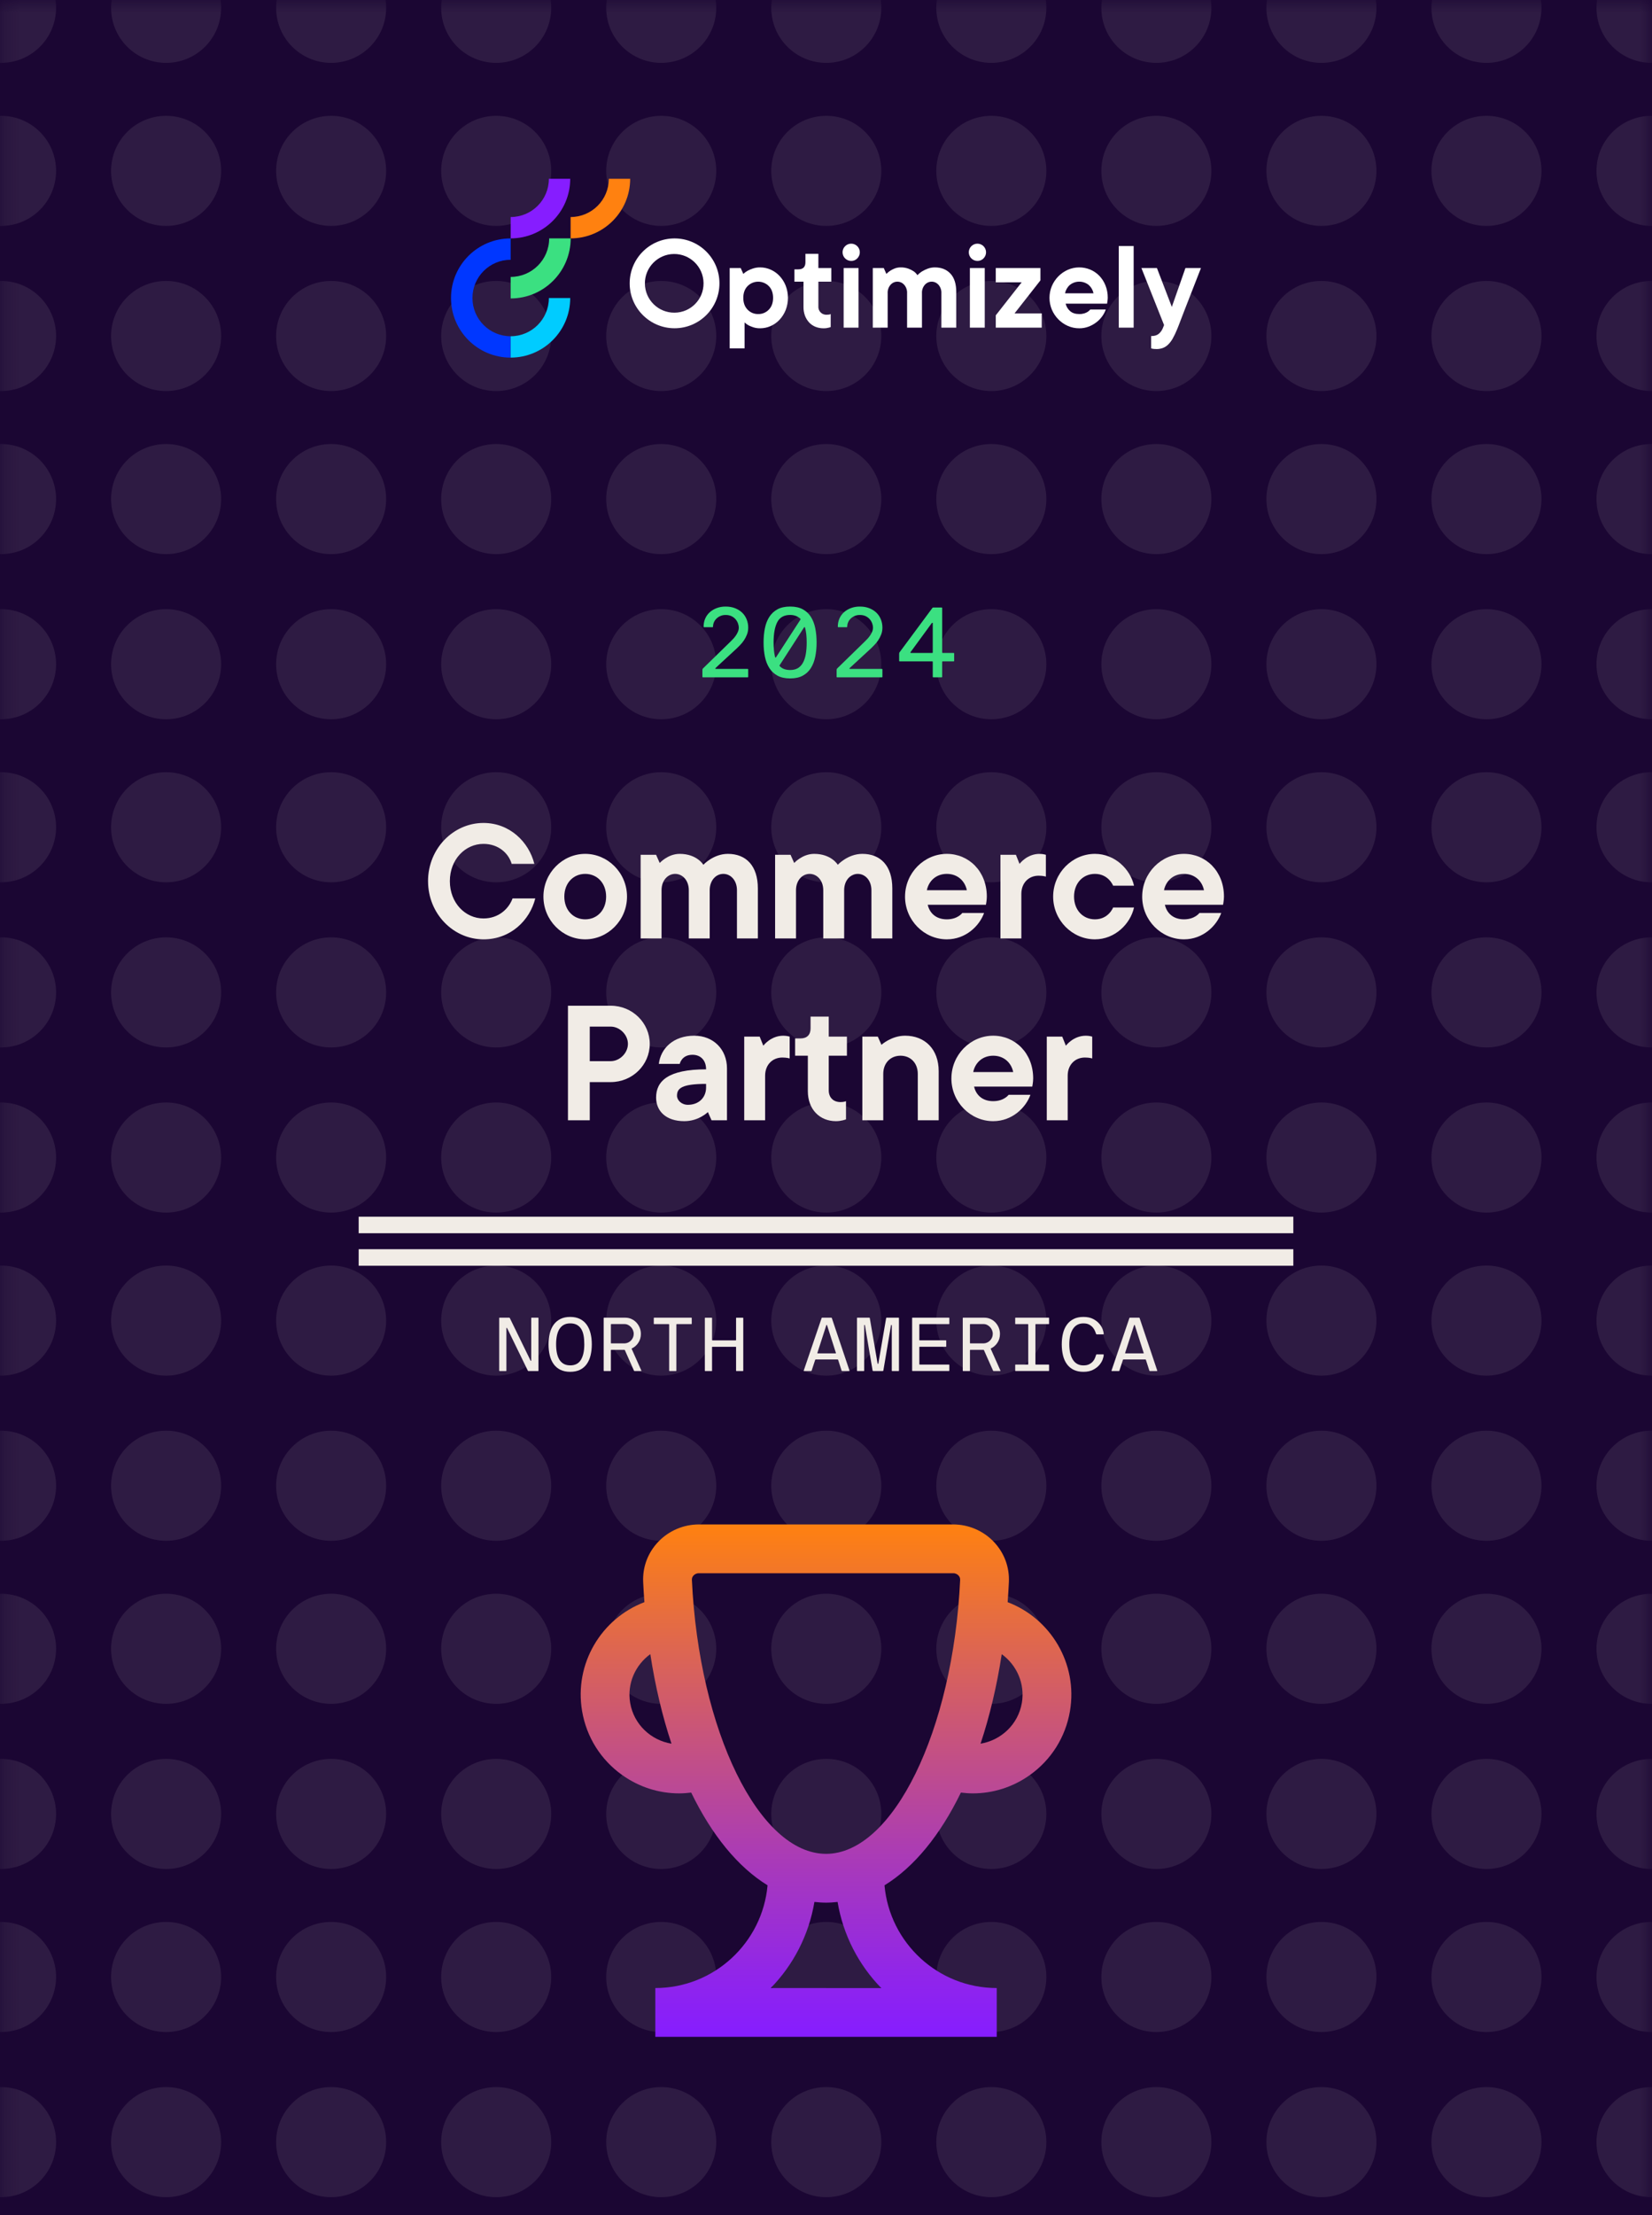 <?xml version="1.0" encoding="UTF-8"?><svg id="a" xmlns="http://www.w3.org/2000/svg" xmlns:xlink="http://www.w3.org/1999/xlink" viewBox="0 0 100 134"><rect x="0" y="0" width="100" height="134" fill="#333333" stroke="none"/><defs><linearGradient id="c" x1="50" y1="0" x2="50" y2="134" gradientTransform="translate(100 134) rotate(-180)" gradientUnits="userSpaceOnUse"><stop offset=".434" stop-color="#231f20"/><stop offset=".491" stop-color="#302c2d"/><stop offset=".598" stop-color="#535050"/><stop offset=".743" stop-color="#8b898a"/><stop offset=".919" stop-color="#d8d8d8"/><stop offset="1" stop-color="#fff"/></linearGradient><mask id="b" x="-3.266" y="-22.712" width="106.566" height="175.615" maskUnits="userSpaceOnUse"><rect x="0" width="100" height="134" transform="translate(100 134) rotate(180)" fill="url(#c)" stroke-width="0"/></mask><linearGradient id="d" x1="50" y1="123.222" x2="50" y2="92.222" gradientUnits="userSpaceOnUse"><stop offset="0" stop-color="#861dff"/><stop offset=".116" stop-color="#9025ea"/><stop offset=".353" stop-color="#aa3bb6"/><stop offset=".687" stop-color="#d45e63"/><stop offset="1" stop-color="#ff8110"/></linearGradient></defs><rect x="0" width="100" height="134" transform="translate(100 134) rotate(180)" fill="#1b0633" stroke-width="0"/><g mask="url(#b)"><g opacity=".1"><circle cx=".064" cy=".473" r="3.33" fill="#e5e0d7" stroke-width="0"/><circle cx="10.055" cy=".473" r="3.33" fill="#e5e0d7" stroke-width="0"/><circle cx="20.045" cy=".473" r="3.33" fill="#e5e0d7" stroke-width="0"/><circle cx="30.036" cy=".473" r="3.33" fill="#e5e0d7" stroke-width="0"/><circle cx="40.026" cy=".473" r="3.33" fill="#e5e0d7" stroke-width="0"/><circle cx=".064" cy="10.337" r="3.33" fill="#e5e0d7" stroke-width="0"/><circle cx=".064" cy="20.327" r="3.33" fill="#e5e0d7" stroke-width="0"/><circle cx="10.055" cy="10.337" r="3.33" fill="#e5e0d7" stroke-width="0"/><circle cx="20.045" cy="10.337" r="3.33" fill="#e5e0d7" stroke-width="0"/><circle cx="10.055" cy="20.327" r="3.33" fill="#e5e0d7" stroke-width="0"/><circle cx="20.045" cy="20.327" r="3.33" fill="#e5e0d7" stroke-width="0"/><circle cx="30.036" cy="10.337" r="3.33" fill="#e5e0d7" stroke-width="0"/><circle cx="40.026" cy="10.337" r="3.33" fill="#e5e0d7" stroke-width="0"/><circle cx="30.036" cy="20.327" r="3.33" fill="#e5e0d7" stroke-width="0"/><circle cx="40.026" cy="20.327" r="3.33" fill="#e5e0d7" stroke-width="0"/><circle cx=".064" cy="30.192" r="3.33" fill="#e5e0d7" stroke-width="0"/><circle cx=".064" cy="40.182" r="3.33" fill="#e5e0d7" stroke-width="0"/><circle cx="10.055" cy="30.192" r="3.33" fill="#e5e0d7" stroke-width="0"/><circle cx="20.045" cy="30.192" r="3.33" fill="#e5e0d7" stroke-width="0"/><circle cx="10.055" cy="40.182" r="3.33" fill="#e5e0d7" stroke-width="0"/><circle cx="20.045" cy="40.182" r="3.33" fill="#e5e0d7" stroke-width="0"/><circle cx="30.036" cy="30.192" r="3.33" fill="#e5e0d7" stroke-width="0"/><circle cx="40.026" cy="30.192" r="3.33" fill="#e5e0d7" stroke-width="0"/><circle cx="30.036" cy="40.182" r="3.33" fill="#e5e0d7" stroke-width="0"/><circle cx="40.026" cy="40.182" r="3.33" fill="#e5e0d7" stroke-width="0"/><circle cx=".064" cy="50.046" r="3.33" fill="#e5e0d7" stroke-width="0"/><circle cx="10.055" cy="50.046" r="3.33" fill="#e5e0d7" stroke-width="0"/><circle cx="20.045" cy="50.046" r="3.33" fill="#e5e0d7" stroke-width="0"/><circle cx="30.036" cy="50.046" r="3.33" fill="#e5e0d7" stroke-width="0"/><circle cx="40.026" cy="50.046" r="3.33" fill="#e5e0d7" stroke-width="0"/><circle cx="50.017" cy=".473" r="3.33" fill="#e5e0d7" stroke-width="0"/><circle cx="60.008" cy=".473" r="3.33" fill="#e5e0d7" stroke-width="0"/><circle cx="69.998" cy=".473" r="3.33" fill="#e5e0d7" stroke-width="0"/><circle cx="79.989" cy=".473" r="3.33" fill="#e5e0d7" stroke-width="0"/><circle cx="89.979" cy=".473" r="3.33" fill="#e5e0d7" stroke-width="0"/><circle cx="50.017" cy="10.337" r="3.33" fill="#e5e0d7" stroke-width="0"/><circle cx="60.008" cy="10.337" r="3.33" fill="#e5e0d7" stroke-width="0"/><circle cx="50.017" cy="20.327" r="3.33" fill="#e5e0d7" stroke-width="0"/><circle cx="60.008" cy="20.327" r="3.33" fill="#e5e0d7" stroke-width="0"/><circle cx="69.998" cy="10.337" r="3.33" fill="#e5e0d7" stroke-width="0"/><circle cx="79.989" cy="10.337" r="3.33" fill="#e5e0d7" stroke-width="0"/><circle cx="69.998" cy="20.327" r="3.33" fill="#e5e0d7" stroke-width="0"/><circle cx="79.989" cy="20.327" r="3.33" fill="#e5e0d7" stroke-width="0"/><circle cx="89.979" cy="10.337" r="3.33" fill="#e5e0d7" stroke-width="0"/><circle cx="89.979" cy="20.327" r="3.33" fill="#e5e0d7" stroke-width="0"/><circle cx="50.017" cy="30.192" r="3.33" fill="#e5e0d7" stroke-width="0"/><circle cx="60.008" cy="30.192" r="3.33" fill="#e5e0d7" stroke-width="0"/><circle cx="50.017" cy="40.182" r="3.33" fill="#e5e0d7" stroke-width="0"/><circle cx="60.008" cy="40.182" r="3.33" fill="#e5e0d7" stroke-width="0"/><circle cx="69.998" cy="30.192" r="3.33" fill="#e5e0d7" stroke-width="0"/><circle cx="79.989" cy="30.192" r="3.33" fill="#e5e0d7" stroke-width="0"/><circle cx="69.998" cy="40.182" r="3.33" fill="#e5e0d7" stroke-width="0"/><circle cx="79.989" cy="40.182" r="3.33" fill="#e5e0d7" stroke-width="0"/><circle cx="89.979" cy="30.192" r="3.33" fill="#e5e0d7" stroke-width="0"/><circle cx="89.979" cy="40.182" r="3.33" fill="#e5e0d7" stroke-width="0"/><circle cx="50.017" cy="50.046" r="3.33" fill="#e5e0d7" stroke-width="0"/><circle cx="60.008" cy="50.046" r="3.33" fill="#e5e0d7" stroke-width="0"/><circle cx="69.998" cy="50.046" r="3.33" fill="#e5e0d7" stroke-width="0"/><circle cx="79.989" cy="50.046" r="3.33" fill="#e5e0d7" stroke-width="0"/><circle cx="89.979" cy="50.046" r="3.33" fill="#e5e0d7" stroke-width="0"/><circle cx=".064" cy="60.037" r="3.33" fill="#e5e0d7" stroke-width="0"/><circle cx=".064" cy="70.027" r="3.33" fill="#e5e0d7" stroke-width="0"/><circle cx="10.055" cy="60.037" r="3.33" fill="#e5e0d7" stroke-width="0"/><circle cx="20.045" cy="60.037" r="3.33" fill="#e5e0d7" stroke-width="0"/><circle cx="10.055" cy="70.027" r="3.33" fill="#e5e0d7" stroke-width="0"/><circle cx="20.045" cy="70.027" r="3.33" fill="#e5e0d7" stroke-width="0"/><circle cx="30.036" cy="60.037" r="3.33" fill="#e5e0d7" stroke-width="0"/><circle cx="40.026" cy="60.037" r="3.33" fill="#e5e0d7" stroke-width="0"/><circle cx="30.036" cy="70.027" r="3.33" fill="#e5e0d7" stroke-width="0"/><circle cx="40.026" cy="70.027" r="3.33" fill="#e5e0d7" stroke-width="0"/><circle cx=".064" cy="79.891" r="3.33" fill="#e5e0d7" stroke-width="0"/><circle cx=".064" cy="89.882" r="3.33" fill="#e5e0d7" stroke-width="0"/><circle cx="10.055" cy="79.891" r="3.33" fill="#e5e0d7" stroke-width="0"/><circle cx="20.045" cy="79.891" r="3.33" fill="#e5e0d7" stroke-width="0"/><circle cx="10.055" cy="89.882" r="3.33" fill="#e5e0d7" stroke-width="0"/><circle cx="20.045" cy="89.882" r="3.33" fill="#e5e0d7" stroke-width="0"/><circle cx="30.036" cy="79.891" r="3.33" fill="#e5e0d7" stroke-width="0"/><circle cx="40.026" cy="79.891" r="3.33" fill="#e5e0d7" stroke-width="0"/><circle cx="30.036" cy="89.882" r="3.33" fill="#e5e0d7" stroke-width="0"/><circle cx="40.026" cy="89.882" r="3.33" fill="#e5e0d7" stroke-width="0"/><circle cx=".064" cy="99.746" r="3.33" fill="#e5e0d7" stroke-width="0"/><circle cx=".064" cy="109.737" r="3.33" fill="#e5e0d7" stroke-width="0"/><circle cx="10.055" cy="99.746" r="3.33" fill="#e5e0d7" stroke-width="0"/><circle cx="20.045" cy="99.746" r="3.33" fill="#e5e0d7" stroke-width="0"/><circle cx="10.055" cy="109.737" r="3.33" fill="#e5e0d7" stroke-width="0"/><circle cx="20.045" cy="109.737" r="3.33" fill="#e5e0d7" stroke-width="0"/><circle cx="30.036" cy="99.746" r="3.33" fill="#e5e0d7" stroke-width="0"/><circle cx="40.026" cy="99.746" r="3.33" fill="#e5e0d7" stroke-width="0"/><circle cx="30.036" cy="109.737" r="3.33" fill="#e5e0d7" stroke-width="0"/><circle cx="40.026" cy="109.737" r="3.33" fill="#e5e0d7" stroke-width="0"/><circle cx=".064" cy="119.601" r="3.33" fill="#e5e0d7" stroke-width="0"/><circle cx=".064" cy="129.591" r="3.33" fill="#e5e0d7" stroke-width="0"/><circle cx="10.055" cy="119.601" r="3.33" fill="#e5e0d7" stroke-width="0"/><circle cx="20.045" cy="119.601" r="3.33" fill="#e5e0d7" stroke-width="0"/><circle cx="10.055" cy="129.591" r="3.33" fill="#e5e0d7" stroke-width="0"/><circle cx="20.045" cy="129.591" r="3.33" fill="#e5e0d7" stroke-width="0"/><circle cx="30.036" cy="119.601" r="3.33" fill="#e5e0d7" stroke-width="0"/><circle cx="40.026" cy="119.601" r="3.33" fill="#e5e0d7" stroke-width="0"/><circle cx="30.036" cy="129.591" r="3.33" fill="#e5e0d7" stroke-width="0"/><circle cx="40.026" cy="129.591" r="3.33" fill="#e5e0d7" stroke-width="0"/><circle cx="50.017" cy="60.037" r="3.33" fill="#e5e0d7" stroke-width="0"/><circle cx="60.008" cy="60.037" r="3.33" fill="#e5e0d7" stroke-width="0"/><circle cx="50.017" cy="70.027" r="3.33" fill="#e5e0d7" stroke-width="0"/><circle cx="60.008" cy="70.027" r="3.33" fill="#e5e0d7" stroke-width="0"/><circle cx="69.998" cy="60.037" r="3.33" fill="#e5e0d7" stroke-width="0"/><circle cx="79.989" cy="60.037" r="3.33" fill="#e5e0d7" stroke-width="0"/><circle cx="69.998" cy="70.027" r="3.33" fill="#e5e0d7" stroke-width="0"/><circle cx="79.989" cy="70.027" r="3.33" fill="#e5e0d7" stroke-width="0"/><circle cx="89.979" cy="60.037" r="3.33" fill="#e5e0d7" stroke-width="0"/><circle cx="89.979" cy="70.027" r="3.33" fill="#e5e0d7" stroke-width="0"/><circle cx="50.017" cy="79.891" r="3.33" fill="#e5e0d7" stroke-width="0"/><circle cx="60.008" cy="79.891" r="3.33" fill="#e5e0d7" stroke-width="0"/><circle cx="50.017" cy="89.882" r="3.33" fill="#e5e0d7" stroke-width="0"/><circle cx="60.008" cy="89.882" r="3.33" fill="#e5e0d7" stroke-width="0"/><circle cx="69.998" cy="79.891" r="3.33" fill="#e5e0d7" stroke-width="0"/><circle cx="79.989" cy="79.891" r="3.33" fill="#e5e0d7" stroke-width="0"/><circle cx="69.998" cy="89.882" r="3.33" fill="#e5e0d7" stroke-width="0"/><circle cx="79.989" cy="89.882" r="3.33" fill="#e5e0d7" stroke-width="0"/><circle cx="89.979" cy="79.891" r="3.33" fill="#e5e0d7" stroke-width="0"/><circle cx="89.979" cy="89.882" r="3.33" fill="#e5e0d7" stroke-width="0"/><circle cx="50.017" cy="99.746" r="3.33" fill="#e5e0d7" stroke-width="0"/><circle cx="60.008" cy="99.746" r="3.33" fill="#e5e0d7" stroke-width="0"/><circle cx="50.017" cy="109.737" r="3.33" fill="#e5e0d7" stroke-width="0"/><circle cx="60.008" cy="109.737" r="3.33" fill="#e5e0d7" stroke-width="0"/><circle cx="69.998" cy="99.746" r="3.33" fill="#e5e0d7" stroke-width="0"/><circle cx="79.989" cy="99.746" r="3.33" fill="#e5e0d7" stroke-width="0"/><circle cx="69.998" cy="109.737" r="3.33" fill="#e5e0d7" stroke-width="0"/><circle cx="79.989" cy="109.737" r="3.33" fill="#e5e0d7" stroke-width="0"/><circle cx="89.979" cy="99.746" r="3.33" fill="#e5e0d7" stroke-width="0"/><circle cx="89.979" cy="109.737" r="3.33" fill="#e5e0d7" stroke-width="0"/><circle cx="50.017" cy="119.601" r="3.33" fill="#e5e0d7" stroke-width="0"/><circle cx="60.008" cy="119.601" r="3.33" fill="#e5e0d7" stroke-width="0"/><circle cx="50.017" cy="129.591" r="3.33" fill="#e5e0d7" stroke-width="0"/><circle cx="60.008" cy="129.591" r="3.33" fill="#e5e0d7" stroke-width="0"/><circle cx="69.998" cy="119.601" r="3.33" fill="#e5e0d7" stroke-width="0"/><circle cx="79.989" cy="119.601" r="3.33" fill="#e5e0d7" stroke-width="0"/><circle cx="69.998" cy="129.591" r="3.33" fill="#e5e0d7" stroke-width="0"/><circle cx="79.989" cy="129.591" r="3.33" fill="#e5e0d7" stroke-width="0"/><circle cx="89.979" cy="119.601" r="3.33" fill="#e5e0d7" stroke-width="0"/><circle cx="89.979" cy="129.591" r="3.33" fill="#e5e0d7" stroke-width="0"/><circle cx="99.97" cy=".473" r="3.33" fill="#e5e0d7" stroke-width="0"/><circle cx="99.97" cy="10.337" r="3.33" fill="#e5e0d7" stroke-width="0"/><circle cx="99.97" cy="20.327" r="3.33" fill="#e5e0d7" stroke-width="0"/><circle cx="99.97" cy="30.192" r="3.33" fill="#e5e0d7" stroke-width="0"/><circle cx="99.97" cy="40.182" r="3.33" fill="#e5e0d7" stroke-width="0"/><circle cx="99.97" cy="50.046" r="3.33" fill="#e5e0d7" stroke-width="0"/><circle cx="99.97" cy="60.037" r="3.33" fill="#e5e0d7" stroke-width="0"/><circle cx="99.97" cy="70.027" r="3.33" fill="#e5e0d7" stroke-width="0"/><circle cx="99.97" cy="79.891" r="3.33" fill="#e5e0d7" stroke-width="0"/><circle cx="99.97" cy="89.882" r="3.33" fill="#e5e0d7" stroke-width="0"/><circle cx="99.97" cy="99.746" r="3.33" fill="#e5e0d7" stroke-width="0"/><circle cx="99.97" cy="109.737" r="3.33" fill="#e5e0d7" stroke-width="0"/><circle cx="99.97" cy="119.601" r="3.33" fill="#e5e0d7" stroke-width="0"/><circle cx="99.97" cy="129.591" r="3.33" fill="#e5e0d7" stroke-width="0"/></g></g><path d="M30.912,16.753v1.302c2.005-.002,3.631-1.627,3.633-3.633h-1.302c-.001,1.287-1.044,2.329-2.331,2.331Z" fill="#3be081" stroke-width="0"/><path d="M30.912,20.342c-1.278,0-2.313-1.036-2.313-2.313s1.036-2.313,2.313-2.313v-1.292c-1.991-.003-3.608,1.609-3.611,3.6-.003,1.991,1.609,3.608,3.6,3.611.003,0,.007,0,.01,0v-1.292Z" fill="#0037ff" stroke-width="0"/><path d="M30.912,20.342v1.292c1.99-.002,3.603-1.615,3.605-3.605h-1.292c-.001,1.277-1.036,2.312-2.313,2.313Z" fill="#0cf" stroke-width="0"/><path d="M30.912,13.13v1.292c1.99-.002,3.603-1.615,3.605-3.605h-1.292c-.001,1.277-1.036,2.312-2.313,2.313Z" fill="#861dff" stroke-width="0"/><path d="M34.541,13.13v1.292c1.99-.002,3.603-1.615,3.605-3.605h-1.292c-.001,1.277-1.036,2.312-2.313,2.313Z" fill="#ff8110" stroke-width="0"/><path d="M44.171,16.216h.666l.157.353c.083-.076.175-.142.274-.196.103-.053.211-.098.321-.133.137-.043.28-.065.423-.063.222-.001.441.046.643.137.203.091.385.221.537.384.158.17.283.368.368.584.183.474.183.999,0,1.473-.086.216-.211.414-.368.584-.151.163-.334.293-.537.384-.202.091-.421.138-.643.137-.134.002-.268-.016-.396-.055-.101-.032-.199-.071-.294-.118-.091-.05-.175-.11-.251-.18v1.567h-.901v-4.859ZM45.895,18.999c.242.006.475-.091.643-.266.173-.178.259-.415.259-.713,0-.298-.086-.536-.259-.713-.354-.355-.929-.355-1.284-.001-0.0 0-.001.001-.001.001-.173.178-.259.415-.259.713s.086.535.259.713c.167.175.4.272.643.266h0Z" fill="#fff" stroke-width="0"/><path d="M49.853,19.861c-.168.002-.334-.029-.49-.09-.146-.058-.277-.148-.384-.263-.109-.118-.194-.257-.251-.407-.062-.171-.093-.351-.09-.533v-1.528h-.549v-.745h.235c.287,0,.431-.144.431-.431v-.509h.784v.862h.784v.823h-.784v1.489c-.021.261.174.489.435.51.025.002.05.002.075,0,.042,0,.076-.001.102-.004.024-.002.047-.006.071-.012.022-.005.043-.013.063-.023v.784c-.04.017-.082.03-.125.039-.1.028-.202.041-.306.039Z" fill="#fff" stroke-width="0"/><path d="M51.538,15.785c-.288.007-.528-.221-.535-.509s.221-.528.509-.535c.288-.007.528.221.535.509.004.143-.052.281-.153.382-.093.098-.222.153-.357.153ZM51.068,16.216h.901v3.605h-.901v-3.605Z" fill="#fff" stroke-width="0"/><path d="M52.831,16.216h.666l.157.353c.074-.074.155-.139.243-.196.084-.053.174-.097.266-.133.113-.043.232-.064.353-.063.16-.004.319.022.47.075.113.041.221.095.321.161.09.063.167.143.227.235.086-.091.184-.17.29-.235.107-.064.22-.118.337-.161.138-.051.284-.076.431-.075.392,0,.705.125.94.376.235.251.353.622.353,1.113v2.155h-.901v-2.077c.011-.189-.052-.374-.176-.517-.197-.227-.54-.252-.767-.056-.02.017-.038.036-.056.056-.124.143-.187.328-.176.517v2.077h-.901v-2.077c.011-.189-.052-.374-.176-.517-.197-.227-.54-.252-.767-.056-.02.017-.038.036-.056.056-.124.143-.187.328-.176.517v2.077h-.901v-3.605Z" fill="#fff" stroke-width="0"/><path d="M59.179,15.785c-.288.007-.528-.221-.535-.509s.221-.528.509-.535c.288-.007.528.221.535.509.004.143-.052.281-.153.382-.093.098-.222.153-.357.153ZM58.709,16.216h.901v3.605h-.901v-3.605Z" fill="#fff" stroke-width="0"/><path d="M60.276,19.077l1.567-1.998h-1.567v-.862h2.704v.745l-1.567,1.998h1.646v.862h-2.782v-.745Z" fill="#fff" stroke-width="0"/><path d="M65.331,19.861c-.239.001-.475-.048-.694-.145-.214-.095-.408-.229-.572-.396-.166-.169-.299-.367-.392-.584-.193-.459-.193-.976,0-1.434.093-.217.226-.415.392-.584.164-.167.358-.301.572-.396.433-.189.924-.193,1.36-.012.206.087.393.215.549.376.161.169.287.367.372.584.094.238.14.493.137.749,0,.041-.003.081-.008.121-.005.039-.01.077-.016.114-.005.042-.011.081-.016.118h-2.508c.039.173.133.33.267.447.136.12.321.18.556.18.102.003.204-.011.302-.039.073-.022.143-.054.208-.094.059-.039.112-.086.157-.141h.94c-.052.145-.125.283-.216.408-.099.138-.218.261-.353.364-.143.11-.302.198-.47.262-.181.069-.374.104-.568.102ZM66.193,17.745c-.039-.194-.139-.369-.286-.502-.336-.272-.816-.272-1.152,0-.147.132-.247.308-.286.502h1.724Z" fill="#fff" stroke-width="0"/><path d="M67.722,14.884h.901v4.937h-.901v-4.937Z" fill="#fff" stroke-width="0"/><path d="M69.994,21.115c-.042,0-.082-.001-.121-.004-.033-.002-.066-.006-.098-.012-.032-.004-.064-.012-.094-.023v-.745c.199,0,.351-.044.458-.133.108-.091.193-.206.247-.337l.078-.196-1.371-3.448h.94l.901,2.351.823-2.351h.94c-.256.658-.489,1.254-.698,1.787-.089.23-.176.455-.263.674-.086.219-.163.419-.231.6-.068.18-.125.331-.173.451-.047.12-.076.191-.086.212-.076.187-.163.369-.262.545-.075.134-.169.257-.278.364-.092.089-.201.159-.321.204-.126.044-.259.065-.392.063Z" fill="#fff" stroke-width="0"/><path d="M40.833,14.424c-1.501,0-2.717,1.217-2.717,2.717s1.217,2.717,2.717,2.717,2.717-1.217,2.717-2.717c0-1.501-1.217-2.717-2.717-2.717h-0ZM40.833,18.916c-.98.011-1.784-.774-1.796-1.754-.011-.98.774-1.784,1.754-1.796.98-.011,1.784.774,1.796,1.754 0.0.007 0.0.014 0.0.021.006.975-.78,1.769-1.755,1.775Z" fill="#fff" stroke-width="0"/><path d="M42.519,40.527c0-.008.002-.021.006-.039s.01-.031.018-.039l1.668-1.626c.032-.032.077-.077.135-.136.058-.058.115-.125.171-.201.056-.075.104-.158.144-.248.04-.09.06-.182.06-.273,0-.076-.016-.158-.048-.249-.032-.09-.08-.173-.144-.249s-.146-.139-.246-.189c-.1-.049-.22-.074-.36-.074-.116,0-.22.02-.312.061-.092.039-.172.092-.24.158-.068.066-.12.141-.156.225s-.054.172-.054.265c0,.021-.01.03-.03.03h-.51c-.02,0-.03-.01-.03-.03,0-.181.033-.345.099-.495s.159-.277.279-.384c.12-.106.261-.188.423-.249.162-.061.339-.09.531-.09.216,0,.409.033.579.102s.313.159.429.273c.116.113.205.248.267.404s.093.32.093.492c0,.152-.025.293-.075.42-.05.129-.11.244-.18.348-.07.104-.143.195-.219.273s-.14.143-.192.195l-1.32,1.218c-.008.009-.011.019-.009.03s.013.018.033.018h1.932c.02,0,.03.01.03.03v.45c0,.02-.01.029-.03.029h-2.712c-.02,0-.03-.01-.03-.029v-.42Z" fill="#3be081" stroke-width="0"/><path d="M49.431,38.865c0,.309-.027.595-.081.861-.054.266-.143.496-.267.692s-.288.349-.492.459c-.204.11-.458.165-.762.165-.304,0-.558-.055-.762-.165s-.369-.263-.495-.459-.216-.427-.27-.692c-.054-.267-.081-.553-.081-.861s.027-.596.081-.861c.054-.266.144-.496.27-.689.126-.194.291-.346.495-.457.204-.109.458-.164.762-.164.304,0,.558.055.762.164.204.111.368.263.492.457.124.193.213.424.267.689.054.266.081.553.081.861ZM46.827,38.865c0,.348.03.645.09.888.004.017.013.025.027.027s.025-.005.033-.021l1.476-2.275c.012-.02.01-.037-.006-.053-.164-.152-.37-.229-.618-.229-.368,0-.627.145-.777.432-.15.288-.225.698-.225,1.23ZM48.831,38.865c0-.18-.008-.344-.024-.492-.016-.148-.042-.284-.078-.408-.016-.035-.036-.037-.06-.006l-1.476,2.286c-.012.021-.01.038.006.054.148.156.358.234.63.234.184,0,.339-.037.465-.111s.229-.183.309-.326c.08-.145.138-.32.174-.525.036-.206.054-.441.054-.705Z" fill="#3be081" stroke-width="0"/><path d="M50.643,40.527c0-.008.002-.021.006-.039s.01-.031.018-.039l1.668-1.626c.032-.032.077-.077.135-.136.058-.058.115-.125.171-.201.056-.075.104-.158.144-.248.04-.09.06-.182.06-.273,0-.076-.016-.158-.048-.249-.032-.09-.08-.173-.144-.249s-.146-.139-.246-.189c-.1-.049-.22-.074-.36-.074-.116,0-.22.02-.312.061-.092.039-.172.092-.24.158-.068.066-.12.141-.156.225s-.054.172-.054.265c0,.021-.01.03-.03.03h-.51c-.02,0-.03-.01-.03-.03,0-.181.033-.345.099-.495s.159-.277.279-.384c.12-.106.261-.188.423-.249.162-.061.339-.09.531-.09.216,0,.409.033.579.102s.313.159.429.273c.116.113.205.248.267.404s.093.32.093.492c0,.152-.025.293-.075.42-.05.129-.11.244-.18.348-.07.104-.143.195-.219.273s-.14.143-.192.195l-1.32,1.218c-.008.009-.011.019-.009.03s.013.018.033.018h1.932c.02,0,.03.01.03.03v.45c0,.02-.01.029-.03.029h-2.712c-.02,0-.03-.01-.03-.029v-.42Z" fill="#3be081" stroke-width="0"/><path d="M57.002,36.753c.02,0,.03.011.03.03v2.688c0,.021.01.03.03.03h.666c.02,0,.03.011.03.03v.449c0,.021-.01.031-.03.031h-.666c-.02,0-.03.01-.03.029v.906c0,.02-.01.029-.03.029h-.51c-.02,0-.03-.01-.03-.029v-.906c0-.02-.01-.029-.03-.029h-1.974c-.02,0-.03-.011-.03-.031v-.42c0-.031.002-.053.006-.062s.008-.02.012-.027l1.992-2.688c.008-.016.018-.025.03-.027.012-.002.022-.003.03-.003h.504ZM55.112,39.459c-.008.008-.008.018,0,.027.008.01.018.015.03.015h1.29c.02,0,.03-.01.03-.03v-1.77c0-.016-.008-.023-.024-.023s-.028.006-.036.018l-1.29,1.764Z" fill="#3be081" stroke-width="0"/><path d="M60.995,96.927c.03-.401.056-.806.075-1.215.043-.91-.283-1.777-.916-2.441-.636-.666-1.53-1.048-2.454-1.048h-15.396c-.925,0-1.819.382-2.455,1.048-.634.664-.959,1.531-.916,2.44.019.41.045.814.075,1.215-2.615.992-4.258,3.727-3.773,6.586.267,1.574,1.13,2.951,2.433,3.876,1.023.727,2.22,1.106,3.449,1.106.24,0,.482-.02.723-.049,1.246,2.568,2.825,4.506,4.622,5.61-.31,3.478-3.237,6.215-6.794,6.215v2.952h20.667v-2.952c-3.557,0-6.484-2.736-6.794-6.214,1.798-1.105,3.377-3.043,4.624-5.611.241.029.481.049.721.049,1.229,0,2.426-.38,3.449-1.106,1.302-.925,2.166-2.301,2.433-3.876.484-2.858-1.158-5.593-3.771-6.585ZM38.145,103.019c-.198-1.172.317-2.294,1.22-2.949.3,1.952.734,3.769,1.282,5.417-1.241-.203-2.28-1.161-2.502-2.468ZM50,120.27h-3.345c1.365-1.397,2.308-3.201,2.644-5.21.232.026.466.044.702.044.235,0,.469-.018.7-.043.336,2.009,1.279,3.813,2.644,5.21h-3.345ZM50.001,112.151c-4.049,0-7.692-7.437-8.119-16.578-.006-.123.053-.212.103-.264.048-.05.153-.134.319-.134h15.396c.166,0,.27.084.318.134.05.053.109.141.103.265-.427,9.141-4.071,16.578-8.119,16.578ZM61.855,103.019c-.222,1.307-1.26,2.262-2.499,2.467.548-1.647.982-3.463,1.282-5.414.902.655,1.416,1.776,1.218,2.947Z" fill="url(#d)" stroke-width="0"/><path d="M25.91,53.307c0-1.979,1.54-3.521,3.355-3.521,1.595,0,2.75,1.155,3.081,2.476h-1.375c-.165-.605-.77-1.21-1.705-1.21-1.1,0-2.035.935-2.035,2.255s.935,2.256,2.035,2.256c.935,0,1.54-.605,1.76-1.21h1.375c-.33,1.319-1.485,2.475-3.135,2.475-1.815,0-3.355-1.54-3.355-3.521Z" fill="#f1ece6" stroke-width="0"/><path d="M32.895,54.242c0-1.431,1.155-2.586,2.53-2.586,1.375,0,2.53,1.155,2.53,2.586,0,1.43-1.155,2.585-2.53,2.585-1.375,0-2.53-1.155-2.53-2.585ZM36.69,54.242c0-.825-.55-1.375-1.265-1.375-.715,0-1.265.55-1.265,1.375s.55,1.375,1.265,1.375c.715,0,1.265-.55,1.265-1.375Z" fill="#f1ece6" stroke-width="0"/><path d="M38.779,51.712h.935l.22.495s.495-.551,1.21-.551c1.045,0,1.431.66,1.431.66,0,0,.605-.66,1.485-.66,1.1,0,1.815.716,1.815,2.091v3.025h-1.265v-2.915c0-.605-.385-.99-.825-.99s-.825.385-.825.99v2.915h-1.265v-2.915c0-.605-.385-.99-.825-.99s-.825.385-.825.99v2.915h-1.265v-5.061Z" fill="#f1ece6" stroke-width="0"/><path d="M46.919,51.712h.935l.22.495s.495-.551,1.21-.551c1.045,0,1.43.66,1.43.66,0,0,.605-.66,1.485-.66,1.1,0,1.815.716,1.815,2.091v3.025h-1.265v-2.915c0-.605-.385-.99-.825-.99s-.825.385-.825.99v2.915h-1.265v-2.915c0-.605-.385-.99-.825-.99s-.825.385-.825.99v2.915h-1.265v-5.061Z" fill="#f1ece6" stroke-width="0"/><path d="M54.785,54.242c0-1.431,1.155-2.586,2.53-2.586,1.32,0,2.42,1.046,2.42,2.586,0,.22-.055.495-.055.495h-3.521c.11.495.495.88,1.155.88s.935-.385.935-.385h1.32c-.275.77-1.1,1.595-2.255,1.595-1.375,0-2.53-1.155-2.53-2.585ZM58.525,53.857c-.11-.551-.55-.99-1.21-.99s-1.1.439-1.21.99h2.42Z" fill="#f1ece6" stroke-width="0"/><path d="M60.56,51.712h.935l.22.55s.44-.605,1.21-.605c.22,0,.385.056.385.056v1.32s-.165-.056-.44-.056c-.605,0-1.045.44-1.045,1.101v2.695h-1.265v-5.061Z" fill="#f1ece6" stroke-width="0"/><path d="M63.75,54.242c0-1.431,1.155-2.586,2.53-2.586,1.21,0,2.146.936,2.365,1.926h-1.265s-.275-.715-1.1-.715c-.715,0-1.265.55-1.265,1.375s.55,1.375,1.265,1.375c.825,0,1.1-.715,1.1-.715h1.265c-.22.99-1.155,1.925-2.365,1.925-1.375,0-2.53-1.155-2.53-2.585Z" fill="#f1ece6" stroke-width="0"/><path d="M69.14,54.242c0-1.431,1.155-2.586,2.53-2.586,1.32,0,2.42,1.046,2.42,2.586,0,.22-.055.495-.055.495h-3.521c.11.495.495.88,1.155.88s.935-.385.935-.385h1.32c-.275.77-1.1,1.595-2.255,1.595-1.375,0-2.53-1.155-2.53-2.585ZM72.88,53.857c-.11-.551-.55-.99-1.21-.99s-1.1.439-1.21.99h2.42Z" fill="#f1ece6" stroke-width="0"/><path d="M34.38,60.842h2.585c1.32,0,2.366,1.045,2.366,2.31,0,1.266-1.045,2.311-2.366,2.311h-1.265v2.311h-1.32v-6.931ZM36.965,64.197c.55,0,1.045-.495,1.045-1.046,0-.55-.495-1.045-1.045-1.045h-1.265v2.091h1.265Z" fill="#f1ece6" stroke-width="0"/><path d="M39.716,66.397c0-.99.715-1.705,3.025-1.705,0-.551-.33-.881-.825-.881-.66,0-.77.551-.77.551h-1.265c.11-.936.88-1.706,2.145-1.706,1.155,0,1.98.825,1.98,1.98v3.136h-.935l-.22-.495s-.55.55-1.43.55c-1.1,0-1.705-.604-1.705-1.43ZM42.741,65.792v-.22c-1.485,0-1.76.275-1.76.715,0,.275.275.55.66.55.66,0,1.1-.439,1.1-1.045Z" fill="#f1ece6" stroke-width="0"/><path d="M45.05,62.712h.935l.22.55s.44-.605,1.21-.605c.22,0,.385.056.385.056v1.32s-.165-.056-.44-.056c-.605,0-1.045.44-1.045,1.101v2.695h-1.265v-5.061Z" fill="#f1ece6" stroke-width="0"/><path d="M48.901,66.012v-2.145h-.77v-1.046h.33c.385,0,.605-.22.605-.604v-.715h1.1v1.21h1.1v1.155h-1.1v2.09c0,.44.275.715.715.715.22,0,.33-.055.33-.055v1.101s-.275.109-.605.109c-.99,0-1.705-.715-1.705-1.815Z" fill="#f1ece6" stroke-width="0"/><path d="M52.201,62.712h.935l.22.495s.605-.551,1.43-.551c1.21,0,2.035.825,2.035,2.146v2.971h-1.265v-2.806c0-.66-.44-1.1-1.045-1.1s-1.045.439-1.045,1.1v2.806h-1.265v-5.061Z" fill="#f1ece6" stroke-width="0"/><path d="M57.591,65.242c0-1.431,1.155-2.586,2.53-2.586,1.32,0,2.42,1.046,2.42,2.586,0,.22-.055.495-.055.495h-3.521c.11.495.495.88,1.155.88s.935-.385.935-.385h1.32c-.275.77-1.1,1.595-2.255,1.595-1.375,0-2.53-1.155-2.53-2.585ZM61.332,64.857c-.11-.551-.55-.99-1.21-.99s-1.1.439-1.21.99h2.42Z" fill="#f1ece6" stroke-width="0"/><path d="M63.365,62.712h.935l.22.55s.44-.605,1.21-.605c.22,0,.385.056.385.056v1.32s-.165-.056-.44-.056c-.605,0-1.045.44-1.045,1.101v2.695h-1.265v-5.061Z" fill="#f1ece6" stroke-width="0"/><line x1="21.711" y1="74.107" x2="78.289" y2="74.107" fill="none" stroke="#f1ece6" stroke-miterlimit="10"/><line x1="21.711" y1="76.073" x2="78.289" y2="76.073" fill="none" stroke="#f1ece6" stroke-miterlimit="10"/><path d="M32.572,79.716c.015,0,.023.007.023.022v3.184c0,.015-.008.022-.023.022h-.583c-.016,0-.028-.008-.037-.022l-1.252-2.569c-.006-.015-.015-.021-.027-.021-.012.002-.019.01-.019.025v2.564c0,.015-.007.022-.023.022h-.39c-.015,0-.023-.008-.023-.022v-3.184c0-.016.008-.022.023-.022h.587c.012,0,.023.007.032.022l1.252,2.568c.006.016.016.022.028.021.012-.001.018-.01.018-.025v-2.563c0-.016.008-.022.023-.022h.39Z" fill="#f1ece6" stroke-width="0"/><path d="M35.823,81.33c0,.244-.025.469-.076.672-.05.203-.128.378-.234.525-.105.146-.241.261-.406.342-.165.08-.362.121-.592.121-.229,0-.426-.041-.591-.121-.166-.081-.301-.195-.408-.342-.107-.147-.186-.322-.236-.525s-.076-.428-.076-.672c0-.242.025-.464.076-.668.05-.203.129-.378.236-.524.107-.147.243-.262.408-.345.165-.082.362-.123.591-.123.229,0,.427.041.592.123.165.083.3.197.406.345.105.146.184.321.234.524.051.204.076.426.076.668ZM34.516,82.601c.297,0,.513-.112.649-.337.136-.226.204-.536.204-.934,0-.199-.014-.377-.043-.534-.029-.158-.077-.291-.145-.399s-.155-.191-.264-.25c-.108-.058-.242-.087-.401-.087-.15,0-.278.029-.385.087-.107.059-.195.142-.264.25s-.12.241-.154.399c-.033.157-.05.335-.05.534,0,.198.017.377.05.534.034.157.085.29.154.399.069.108.157.191.264.25.107.058.235.087.385.087Z" fill="#f1ece6" stroke-width="0"/><path d="M36.543,79.738c0-.016.007-.022.023-.022h1.293c.125,0,.245.024.357.075.113.051.213.12.298.209s.154.192.204.312.076.248.076.386c0,.201-.051.38-.154.534s-.233.269-.392.342c-.012.006-.015.017-.009.032l.587,1.316c.006.015-.002.022-.023.022h-.381c-.006,0-.014-.001-.023-.002-.009-.002-.017-.009-.023-.021l-.55-1.239c-.006-.015-.017-.022-.032-.022h-.793c-.015,0-.023.008-.023.022v1.239c0,.015-.007.022-.023.022h-.39c-.016,0-.023-.008-.023-.022v-3.184ZM37.002,80.105c-.015,0-.023.008-.023.022v1.119c0,.016.008.023.023.023h.821c.07-.003.137-.021.202-.051.064-.03.122-.071.172-.124.05-.052.09-.111.119-.179.029-.067.044-.141.044-.22,0-.08-.016-.155-.046-.228-.031-.071-.072-.135-.124-.188-.052-.054-.111-.097-.177-.129-.065-.032-.135-.048-.208-.048h-.803Z" fill="#f1ece6" stroke-width="0"/><path d="M40.506,80.124c-.006-.013-.014-.019-.023-.019h-.885c-.016,0-.023-.008-.023-.023v-.344c0-.016.007-.022.023-.022h2.252c.015,0,.023.007.023.022v.344c0,.016-.008.023-.023.023h-.885c-.016,0-.023.008-.023.022v2.794c0,.015-.008.022-.023.022h-.39c-.015,0-.023-.008-.023-.022v-2.798Z" fill="#f1ece6" stroke-width="0"/><path d="M44.969,79.716c.015,0,.023.007.023.022v3.184c0,.015-.008.022-.023.022h-.39c-.015,0-.023-.008-.023-.022v-1.422c0-.016-.007-.023-.023-.023h-1.408c-.016,0-.023.006-.023.019v1.427c0,.015-.008.022-.023.022h-.39c-.015,0-.023-.008-.023-.022v-3.184c0-.016.008-.022.023-.022h.39c.015,0,.023.007.023.022v1.325c0,.016.007.023.023.023h1.408c.016,0,.023-.008.023-.023v-1.325c0-.016.008-.022.023-.022h.39Z" fill="#f1ece6" stroke-width="0"/><path d="M50.326,79.716c.012,0,.021.007.027.022l1.069,3.179c.006.019-.002.027-.023.027h-.431c-.009,0-.017-.008-.023-.022l-.211-.656c-.003-.016-.014-.023-.032-.023h-1.33c-.012,0-.021.008-.027.023l-.216.656c-.006.015-.014.022-.023.022h-.431c-.021,0-.029-.009-.023-.027l1.083-3.179c.006-.016.015-.022.027-.022h.564ZM50.578,81.876c.021,0,.029-.01.023-.027l-.537-1.675c-.006-.015-.014-.022-.023-.022-.009,0-.017.008-.023.022l-.541,1.675c-.006.018.001.027.023.027h1.078Z" fill="#f1ece6" stroke-width="0"/><path d="M53.642,79.738c.003-.016.014-.022.032-.022h.72c.016,0,.023.007.023.022v3.184c0,.015-.007.022-.023.022h-.39c-.016,0-.023-.008-.023-.022v-2.743c0-.016-.007-.023-.021-.025-.014-.001-.022.007-.025.025l-.463,2.733c-.003.021-.015.032-.037.032h-.578c-.021,0-.034-.011-.037-.032l-.463-2.733c-.003-.019-.012-.026-.025-.025-.014.002-.021.01-.021.025v2.743c0,.015-.008.022-.023.022h-.39c-.015,0-.023-.008-.023-.022v-3.184c0-.016.008-.022.023-.022h.72c.019,0,.029.007.032.022l.472,2.752c.006.013.014.019.023.019.009,0,.017-.006.023-.019l.473-2.752Z" fill="#f1ece6" stroke-width="0"/><path d="M55.237,79.716h2.207c.015,0,.022.007.022.022v.344c0,.016-.007.023-.022.023h-1.771c-.016,0-.023.008-.023.022v.936c0,.016.007.023.023.023h1.582c.016,0,.023.008.023.022v.345c0,.015-.007.022-.023.022h-1.582c-.016,0-.023.008-.023.023v1.031c0,.016.007.023.023.023h1.771c.015,0,.022.008.022.022v.345c0,.015-.007.022-.022.022h-2.207c-.015,0-.023-.008-.023-.022v-3.184c0-.016.008-.022.023-.022Z" fill="#f1ece6" stroke-width="0"/><path d="M58.279,79.738c0-.016.007-.022.023-.022h1.293c.125,0,.245.024.357.075.113.051.213.12.298.209s.154.192.204.312.076.248.076.386c0,.201-.051.38-.154.534s-.233.269-.392.342c-.012.006-.015.017-.009.032l.587,1.316c.006.015-.002.022-.023.022h-.381c-.006,0-.014-.001-.023-.002-.009-.002-.017-.009-.023-.021l-.55-1.239c-.006-.015-.017-.022-.032-.022h-.793c-.015,0-.023.008-.023.022v1.239c0,.015-.007.022-.023.022h-.39c-.016,0-.023-.008-.023-.022v-3.184ZM58.737,80.105c-.015,0-.023.008-.023.022v1.119c0,.016.008.023.023.023h.821c.07-.003.137-.021.202-.051.064-.03.122-.071.172-.124.05-.052.09-.111.119-.179.029-.067.044-.141.044-.22,0-.08-.016-.155-.046-.228-.031-.071-.072-.135-.124-.188-.052-.054-.111-.097-.177-.129-.065-.032-.135-.048-.208-.048h-.803Z" fill="#f1ece6" stroke-width="0"/><path d="M61.476,80.105c-.016,0-.023-.008-.023-.023v-.344c0-.016.007-.022.023-.022h2.004c.015,0,.023.007.023.022v.344c0,.016-.008.023-.023.023h-.78c-.016,0-.023.008-.023.022v2.403c0,.016.007.023.023.023h.78c.015,0,.023.008.023.022v.345c0,.015-.008.022-.023.022h-2.004c-.016,0-.023-.008-.023-.022v-.345c0-.015.007-.022.023-.022h.743c.016,0,.023-.008.023-.023v-2.403c0-.015-.007-.022-.023-.022h-.743Z" fill="#f1ece6" stroke-width="0"/><path d="M66.351,81.958c.003-.015.014-.022.032-.022h.404c.015,0,.023.008.023.022,0,.077-.021.173-.064.289-.042.116-.112.229-.208.34-.096.109-.223.204-.378.284-.156.079-.349.119-.578.119-.229,0-.426-.041-.591-.121-.165-.081-.301-.195-.408-.342-.107-.147-.186-.322-.236-.525s-.076-.428-.076-.672c0-.242.025-.464.076-.668.05-.203.129-.378.236-.524.107-.147.243-.262.408-.345.165-.082.362-.123.591-.123.239,0,.437.042.594.126.157.084.284.183.378.296s.161.227.199.342c.039.114.058.204.058.268,0,.016-.008.023-.023.023h-.404c-.015,0-.026-.008-.032-.023-.019-.049-.042-.109-.071-.183-.029-.074-.073-.145-.131-.212-.058-.066-.132-.125-.222-.174-.09-.049-.206-.073-.347-.073-.275,0-.486.112-.633.337-.146.225-.22.536-.22.934s.074.708.22.934c.147.225.358.337.633.337.138,0,.251-.022.342-.066.09-.045.165-.099.223-.163s.103-.134.133-.209c.031-.074.055-.143.074-.204Z" fill="#f1ece6" stroke-width="0"/><path d="M68.956,79.716c.012,0,.021.007.027.022l1.069,3.179c.006.019-.002.027-.023.027h-.431c-.009,0-.017-.008-.023-.022l-.211-.656c-.003-.016-.014-.023-.032-.023h-1.33c-.012,0-.021.008-.027.023l-.216.656c-.006.015-.014.022-.023.022h-.431c-.021,0-.029-.009-.023-.027l1.083-3.179c.006-.016.015-.022.027-.022h.564ZM69.208,81.876c.021,0,.029-.01.023-.027l-.537-1.675c-.006-.015-.014-.022-.023-.022-.009,0-.017.008-.023.022l-.541,1.675c-.006.018.001.027.023.027h1.078Z" fill="#f1ece6" stroke-width="0"/></svg>